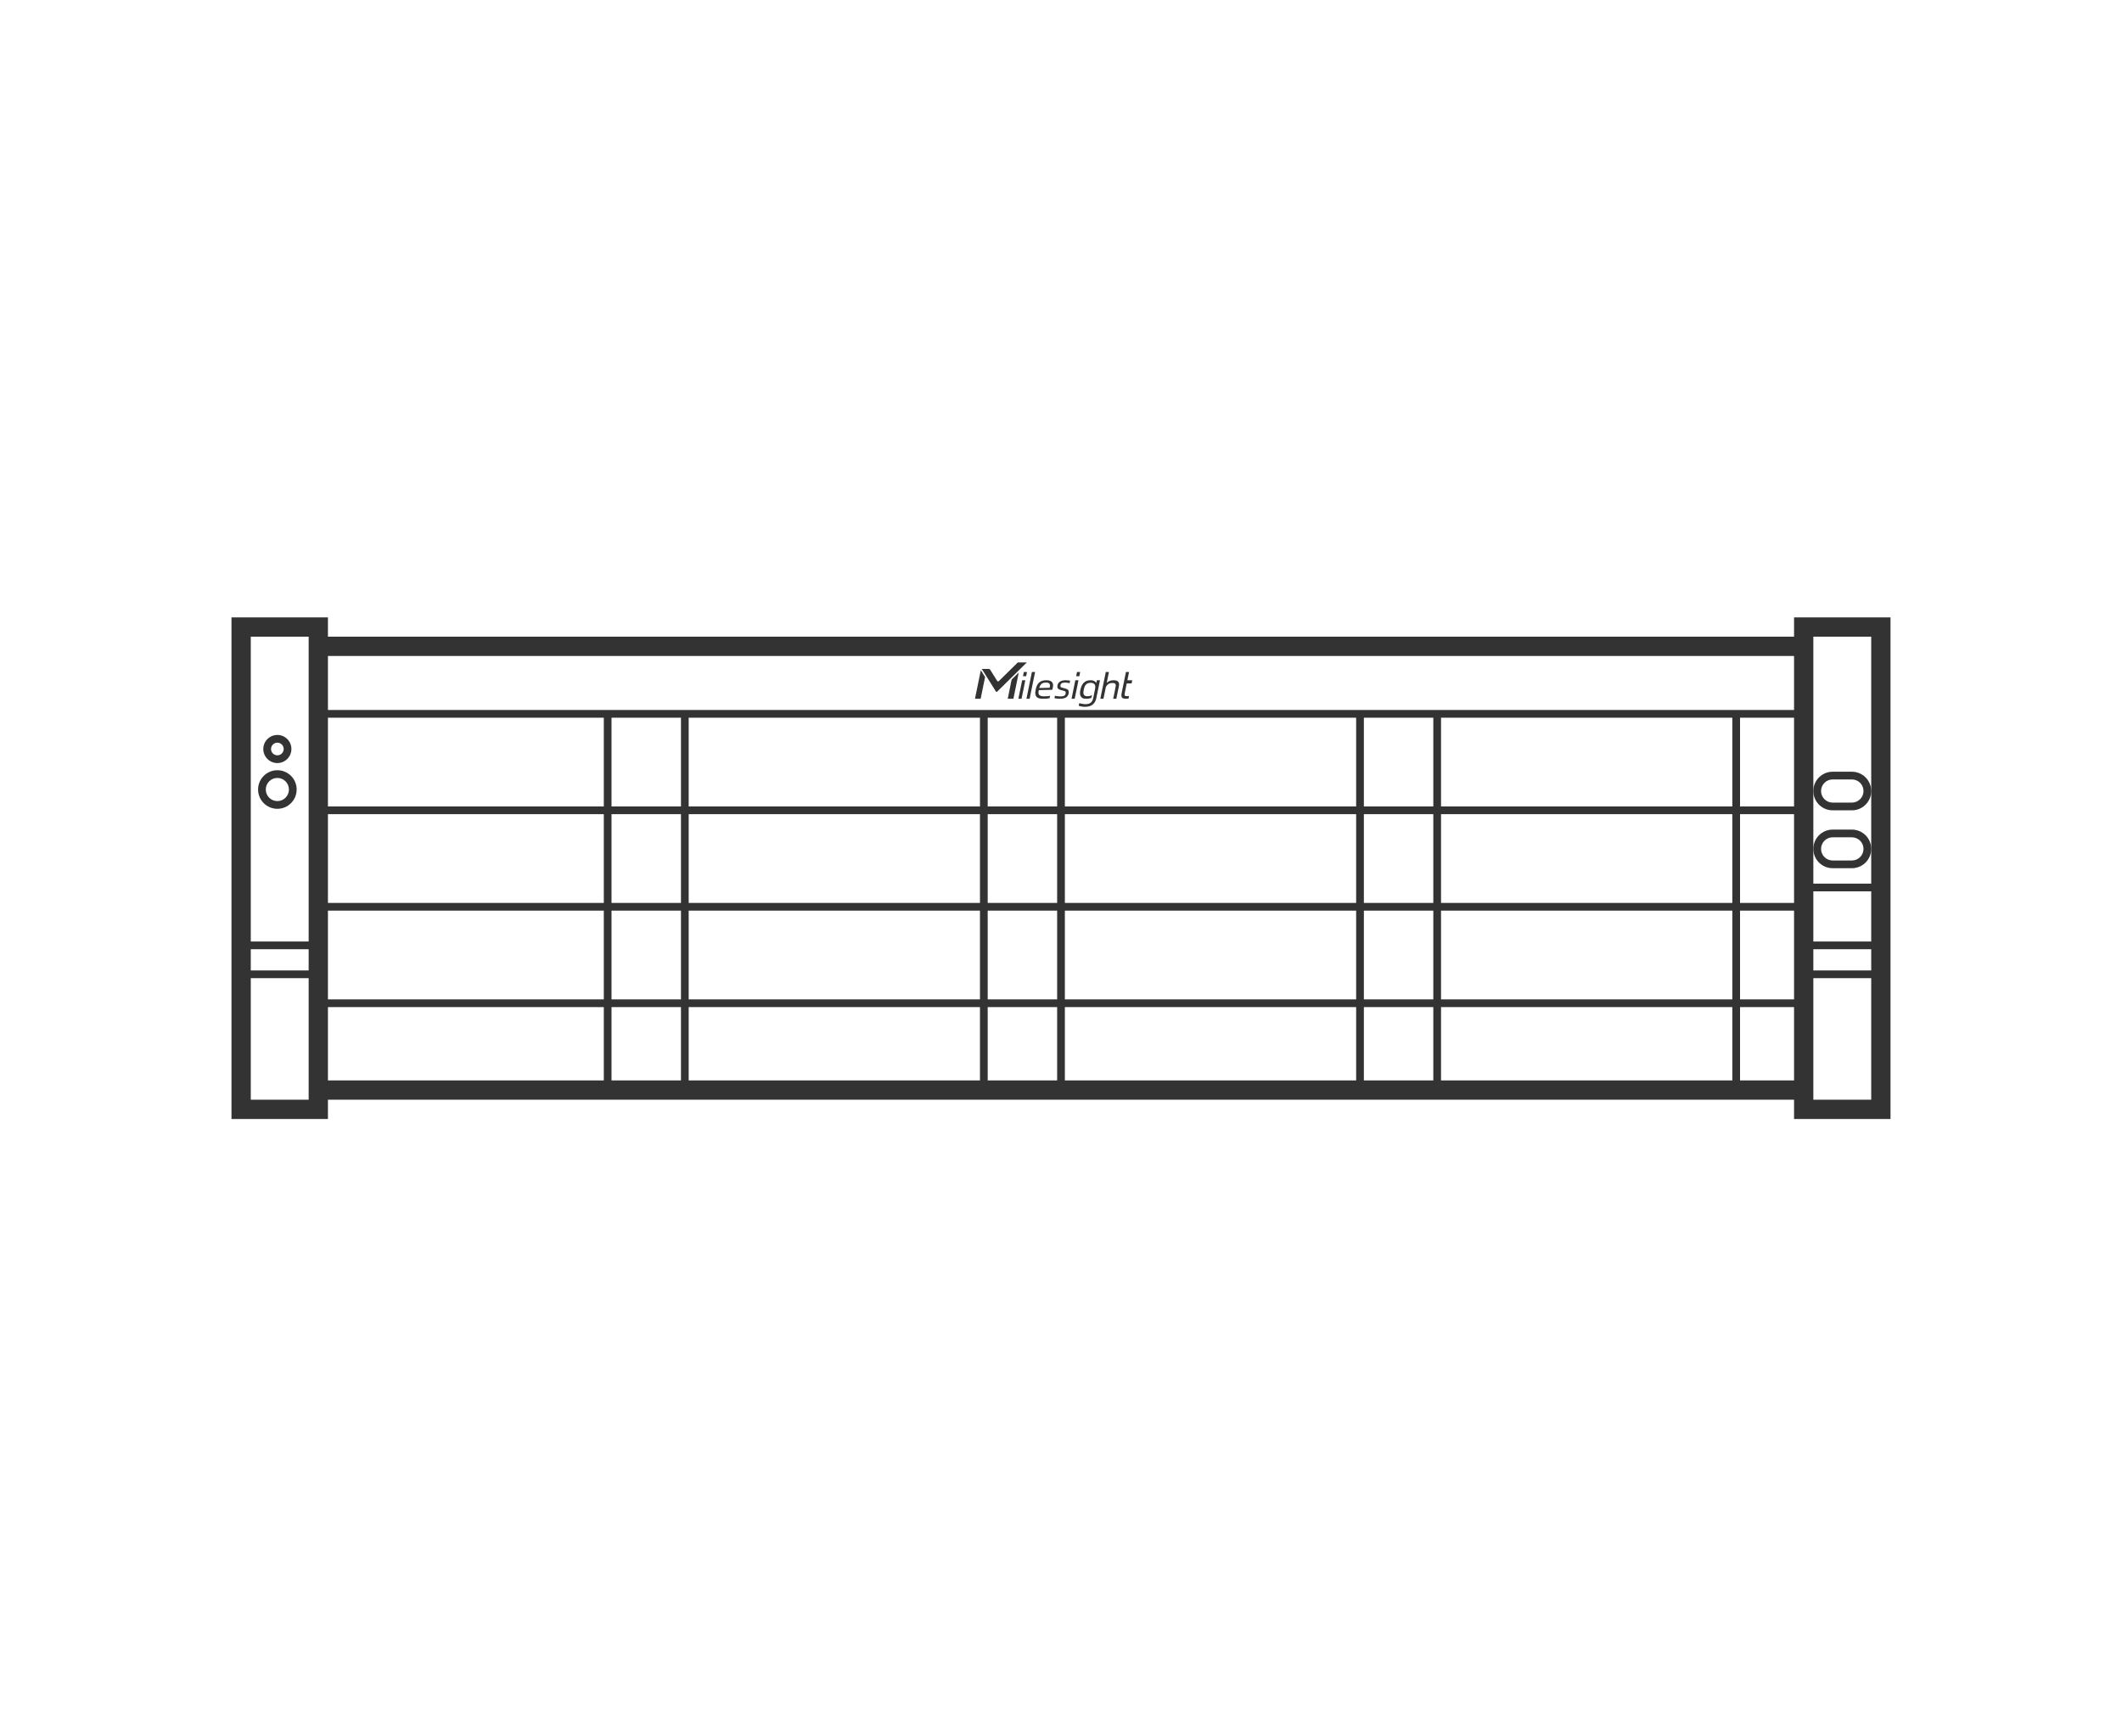 <svg width="110" height="90" viewBox="0 0 110 90" fill="none" xmlns="http://www.w3.org/2000/svg">
<path fill-rule="evenodd" clip-rule="evenodd" d="M14.378 39.922C14.93 39.922 15.378 40.37 15.378 40.922C15.378 41.474 14.93 41.922 14.378 41.922C13.826 41.922 13.378 41.474 13.378 40.922C13.378 40.37 13.826 39.922 14.378 39.922ZM14.378 40.322C14.047 40.322 13.778 40.59 13.778 40.922C13.778 41.253 14.047 41.522 14.378 41.522C14.709 41.522 14.977 41.253 14.977 40.922C14.977 40.59 14.709 40.322 14.378 40.322Z" fill="#333333"/>
<path fill-rule="evenodd" clip-rule="evenodd" d="M14.378 38.094C14.78 38.094 15.106 38.42 15.106 38.822C15.106 39.225 14.78 39.551 14.378 39.551C13.976 39.551 13.649 39.225 13.649 38.822C13.649 38.42 13.976 38.094 14.378 38.094ZM14.378 38.494C14.197 38.494 14.05 38.641 14.05 38.822C14.05 39.004 14.197 39.15 14.378 39.15C14.559 39.15 14.706 39.004 14.706 38.822C14.706 38.641 14.559 38.494 14.378 38.494Z" fill="#333333"/>
<path fill-rule="evenodd" clip-rule="evenodd" d="M96 43C96.552 43 97 43.448 97 44C97 44.518 96.607 44.944 96.103 44.995L96 45H95L94.897 44.995C94.393 44.944 94 44.518 94 44C94 43.448 94.448 43 95 43H96ZM95 43.4C94.669 43.4 94.4 43.669 94.4 44C94.4 44.331 94.669 44.6 95 44.6H96C96.331 44.6 96.6 44.331 96.6 44C96.6 43.669 96.331 43.4 96 43.4H95Z" fill="#333333"/>
<path fill-rule="evenodd" clip-rule="evenodd" d="M96 40C96.552 40 97 40.448 97 41C97 41.518 96.607 41.944 96.103 41.995L96 42H95L94.897 41.995C94.393 41.944 94 41.518 94 41C94 40.448 94.448 40 95 40H96ZM95 40.4C94.669 40.4 94.4 40.669 94.4 41C94.4 41.331 94.669 41.6 95 41.6H96C96.331 41.6 96.6 41.331 96.6 41C96.6 40.669 96.331 40.4 96 40.4H95Z" fill="#333333"/>
<path d="M56.56 35.258C56.681 35.258 56.776 35.314 56.83 35.401L56.859 35.258H57.022L56.828 36.198C56.799 36.335 56.735 36.443 56.64 36.52C56.544 36.597 56.409 36.635 56.237 36.635C56.194 36.635 56.15 36.633 56.107 36.628C56.065 36.623 55.962 36.596 55.917 36.582L55.945 36.448C56.021 36.466 56.179 36.499 56.269 36.499C56.381 36.499 56.47 36.475 56.535 36.426C56.6 36.377 56.647 36.296 56.671 36.183L56.687 36.103L56.752 35.782C56.753 35.776 56.754 35.769 56.756 35.763L56.757 35.761L56.758 35.757L56.779 35.608C56.78 35.562 56.771 35.523 56.754 35.491C56.737 35.459 56.709 35.435 56.673 35.417C56.636 35.399 56.587 35.39 56.525 35.39C56.464 35.39 56.413 35.401 56.373 35.422C56.333 35.443 56.3 35.47 56.274 35.504C56.248 35.538 56.227 35.578 56.213 35.623C56.199 35.668 56.187 35.715 56.177 35.763C56.166 35.814 56.165 35.818 56.161 35.863C56.157 35.909 56.162 35.948 56.174 35.981C56.186 36.015 56.208 36.042 56.239 36.062C56.271 36.081 56.317 36.087 56.378 36.087C56.439 36.087 56.492 36.078 56.535 36.062C56.561 36.052 56.584 36.039 56.605 36.024L56.578 36.158C56.572 36.162 56.566 36.166 56.56 36.17C56.502 36.202 56.425 36.218 56.327 36.218C56.242 36.218 56.174 36.211 56.125 36.187C56.076 36.162 56.041 36.127 56.018 36.083C55.995 36.039 55.983 35.986 55.984 35.925C55.985 35.863 55.987 35.839 56.003 35.763C56.017 35.694 56.037 35.629 56.062 35.568C56.086 35.507 56.12 35.453 56.161 35.407C56.203 35.361 56.254 35.325 56.313 35.298C56.373 35.271 56.445 35.258 56.53 35.258H56.56Z" fill="#333333"/>
<path d="M52.533 36.218H52.239L52.442 35.222L52.81 34.859L52.533 36.218Z" fill="#333333"/>
<path d="M51.065 35.096L50.834 36.217H50.541L50.843 34.741L51.065 35.096Z" fill="#333333"/>
<path d="M52.955 36.217H52.79L52.987 35.258H53.151L52.955 36.217Z" fill="#333333"/>
<path d="M53.374 36.217H53.209L53.492 34.83H53.658L53.374 36.217Z" fill="#333333"/>
<path fill-rule="evenodd" clip-rule="evenodd" d="M54.25 35.258C54.336 35.258 54.404 35.27 54.452 35.293C54.501 35.316 54.535 35.346 54.557 35.384C54.578 35.421 54.589 35.462 54.589 35.509C54.589 35.555 54.584 35.6 54.575 35.645C54.573 35.657 54.569 35.673 54.563 35.691C54.558 35.71 54.551 35.731 54.544 35.753L53.85 35.77C53.839 35.821 53.83 35.886 53.833 35.923C53.837 35.96 53.848 35.991 53.868 36.015C53.888 36.039 53.918 36.057 53.957 36.069C53.996 36.081 54.042 36.091 54.103 36.091C54.16 36.091 54.215 36.089 54.276 36.086C54.339 36.083 54.392 36.077 54.435 36.06L54.408 36.188C54.389 36.192 54.382 36.194 54.353 36.198C54.328 36.203 54.297 36.208 54.264 36.21C54.231 36.212 54.202 36.215 54.165 36.216C54.128 36.216 54.092 36.217 54.056 36.217C53.98 36.217 53.916 36.209 53.86 36.193C53.805 36.178 53.761 36.152 53.728 36.115C53.696 36.078 53.676 36.029 53.668 35.968C53.66 35.907 53.668 35.83 53.688 35.737C53.707 35.645 53.733 35.568 53.767 35.507C53.8 35.446 53.84 35.396 53.888 35.359C53.935 35.322 53.989 35.296 54.05 35.28C54.11 35.265 54.177 35.258 54.25 35.258ZM54.225 35.379C54.166 35.379 54.116 35.386 54.076 35.399C54.036 35.413 54.002 35.433 53.976 35.459C53.949 35.485 53.927 35.518 53.91 35.556C53.894 35.593 53.884 35.614 53.873 35.661L54.415 35.647C54.422 35.611 54.427 35.577 54.429 35.544C54.43 35.512 54.426 35.483 54.414 35.459C54.402 35.434 54.381 35.415 54.352 35.4C54.322 35.386 54.28 35.379 54.225 35.379Z" fill="#333333"/>
<path d="M55.384 35.267C55.421 35.271 55.449 35.277 55.472 35.283L55.445 35.413C55.42 35.404 55.388 35.396 55.35 35.39C55.308 35.383 55.264 35.379 55.216 35.379C55.144 35.379 55.088 35.388 55.049 35.406C55.009 35.425 54.984 35.461 54.973 35.514C54.968 35.538 54.966 35.557 54.969 35.572C54.971 35.587 54.978 35.6 54.989 35.61C55.001 35.621 55.018 35.631 55.042 35.639C55.066 35.646 55.097 35.654 55.136 35.662C55.191 35.675 55.237 35.688 55.274 35.702C55.312 35.717 55.343 35.734 55.363 35.756C55.384 35.777 55.397 35.803 55.401 35.834C55.406 35.865 55.404 35.903 55.395 35.948C55.375 36.041 55.328 36.109 55.253 36.152C55.178 36.196 55.077 36.217 54.951 36.217C54.926 36.217 54.9 36.217 54.872 36.215C54.844 36.213 54.816 36.211 54.789 36.209C54.762 36.207 54.737 36.203 54.715 36.199C54.692 36.195 54.674 36.191 54.661 36.188L54.688 36.06C54.704 36.064 54.725 36.07 54.749 36.074C54.773 36.079 54.797 36.084 54.822 36.087C54.848 36.09 54.874 36.092 54.9 36.094C54.927 36.096 54.952 36.097 54.975 36.097C55.053 36.097 55.113 36.087 55.157 36.066C55.201 36.046 55.229 36.008 55.24 35.953C55.246 35.926 55.248 35.904 55.246 35.886C55.244 35.868 55.236 35.853 55.223 35.841C55.209 35.829 55.188 35.818 55.16 35.809C55.133 35.799 55.096 35.79 55.049 35.779C54.995 35.768 54.951 35.754 54.918 35.739C54.885 35.724 54.859 35.706 54.842 35.685C54.825 35.665 54.815 35.64 54.812 35.611C54.81 35.583 54.812 35.549 54.82 35.51C54.836 35.434 54.88 35.373 54.95 35.327C55.021 35.281 55.117 35.258 55.239 35.258C55.288 35.258 55.337 35.261 55.384 35.267Z" fill="#333333"/>
<path d="M55.71 36.217H55.547L55.743 35.258H55.906L55.71 36.217Z" fill="#333333"/>
<path d="M57.37 35.392C57.411 35.353 57.463 35.32 57.514 35.3C57.52 35.297 57.527 35.294 57.533 35.291C57.565 35.279 57.597 35.271 57.63 35.266C57.663 35.261 57.695 35.258 57.727 35.258C57.793 35.258 57.847 35.266 57.888 35.282C57.928 35.298 57.959 35.321 57.978 35.35C57.998 35.379 58.009 35.414 58.012 35.453C58.014 35.493 58.008 35.536 57.998 35.584L57.868 36.217H57.706L57.823 35.644C57.831 35.605 57.839 35.571 57.84 35.541C57.841 35.511 57.836 35.485 57.826 35.465C57.816 35.445 57.8 35.429 57.776 35.418C57.753 35.407 57.721 35.401 57.681 35.401C57.648 35.401 57.615 35.403 57.584 35.407C57.552 35.412 57.521 35.421 57.491 35.435C57.461 35.45 57.432 35.47 57.405 35.496C57.378 35.522 57.349 35.564 57.326 35.608L57.201 36.217H57.039L57.322 34.83H57.485L57.37 35.392Z" fill="#333333"/>
<path d="M58.441 35.258H58.693L58.669 35.377L58.659 35.423H58.407L58.312 35.891C58.303 35.93 58.298 35.963 58.297 35.987C58.296 36.012 58.299 36.032 58.307 36.046C58.314 36.06 58.327 36.069 58.345 36.075C58.362 36.081 58.388 36.084 58.419 36.084C58.441 36.084 58.461 36.083 58.478 36.081L58.526 36.073L58.499 36.208C58.478 36.21 58.464 36.212 58.446 36.214C58.428 36.216 58.408 36.217 58.387 36.217C58.331 36.217 58.284 36.213 58.247 36.205C58.211 36.197 58.183 36.181 58.163 36.157C58.144 36.134 58.133 36.102 58.131 36.06C58.129 36.019 58.134 35.966 58.148 35.9L58.367 34.83H58.528L58.441 35.258Z" fill="#333333"/>
<path d="M51.688 35.852C51.671 35.869 51.642 35.866 51.628 35.845L50.902 34.685L50.895 34.672H51.26C51.287 34.672 51.312 34.686 51.327 34.71L51.691 35.292C51.711 35.322 51.753 35.327 51.778 35.302L52.762 34.334H53.23L51.688 35.852Z" fill="#333333"/>
<path d="M53.193 35.05H53.029L53.074 34.83H53.238L53.193 35.05Z" fill="#333333"/>
<path d="M55.949 35.05H55.786L55.831 34.83H55.994L55.949 35.05Z" fill="#333333"/>
<path fill-rule="evenodd" clip-rule="evenodd" d="M17 33H93V32H98V58H93V57H17V58H12V32H17V33ZM13 57H16V50.7H13V57ZM94 57H97V50.7H94V57ZM17 56H31.3V52.2H17V56ZM31.7 56H35.3V52.2H31.7V56ZM35.7 56H50.8V52.2H35.7V56ZM51.2 56H54.8V52.2H51.2V56ZM55.2 56H70.3V52.2H55.2V56ZM70.7 56H74.3V52.2H70.7V56ZM74.7 56H89.8V52.2H74.7V56ZM90.2 56H93V52.2H90.2V56ZM17 51.8H31.3V47.2H17V51.8ZM31.7 51.8H35.3V47.2H31.7V51.8ZM35.7 51.8H50.8V47.2H35.7V51.8ZM51.2 51.8H54.8V47.2H51.2V51.8ZM55.2 51.8H70.3V47.2H55.2V51.8ZM70.7 51.8H74.3V47.2H70.7V51.8ZM74.7 51.8H89.8V47.2H74.7V51.8ZM90.2 51.8H93V47.2H90.2V51.8ZM13 50.3H16V49.2H13V50.3ZM94 50.3H97V49.2H94V50.3ZM13 48.8H16V33H13V48.8ZM94 48.8H97V46.2H94V48.8ZM17 46.8H31.3V42.2H17V46.8ZM31.7 46.8H35.3V42.2H31.7V46.8ZM35.7 46.8H50.8V42.2H35.7V46.8ZM51.2 46.8H54.8V42.2H51.2V46.8ZM55.2 46.8H70.3V42.2H55.2V46.8ZM70.7 46.8H74.3V42.2H70.7V46.8ZM74.7 46.8H89.8V42.2H74.7V46.8ZM90.2 46.8H93V42.2H90.2V46.8ZM94 45.8H97V33H94V45.8ZM17 41.8H31.3V37.2H17V41.8ZM31.7 41.8H35.3V37.2H31.7V41.8ZM35.7 41.8H50.8V37.2H35.7V41.8ZM51.2 41.8H54.8V37.2H51.2V41.8ZM55.2 41.8H70.3V37.2H55.2V41.8ZM70.7 41.8H74.3V37.2H70.7V41.8ZM74.7 41.8H89.8V37.2H74.7V41.8ZM90.2 41.8H93V37.2H90.2V41.8ZM17 36.8H93V34H17V36.8Z" fill="#333333"/>
</svg>

